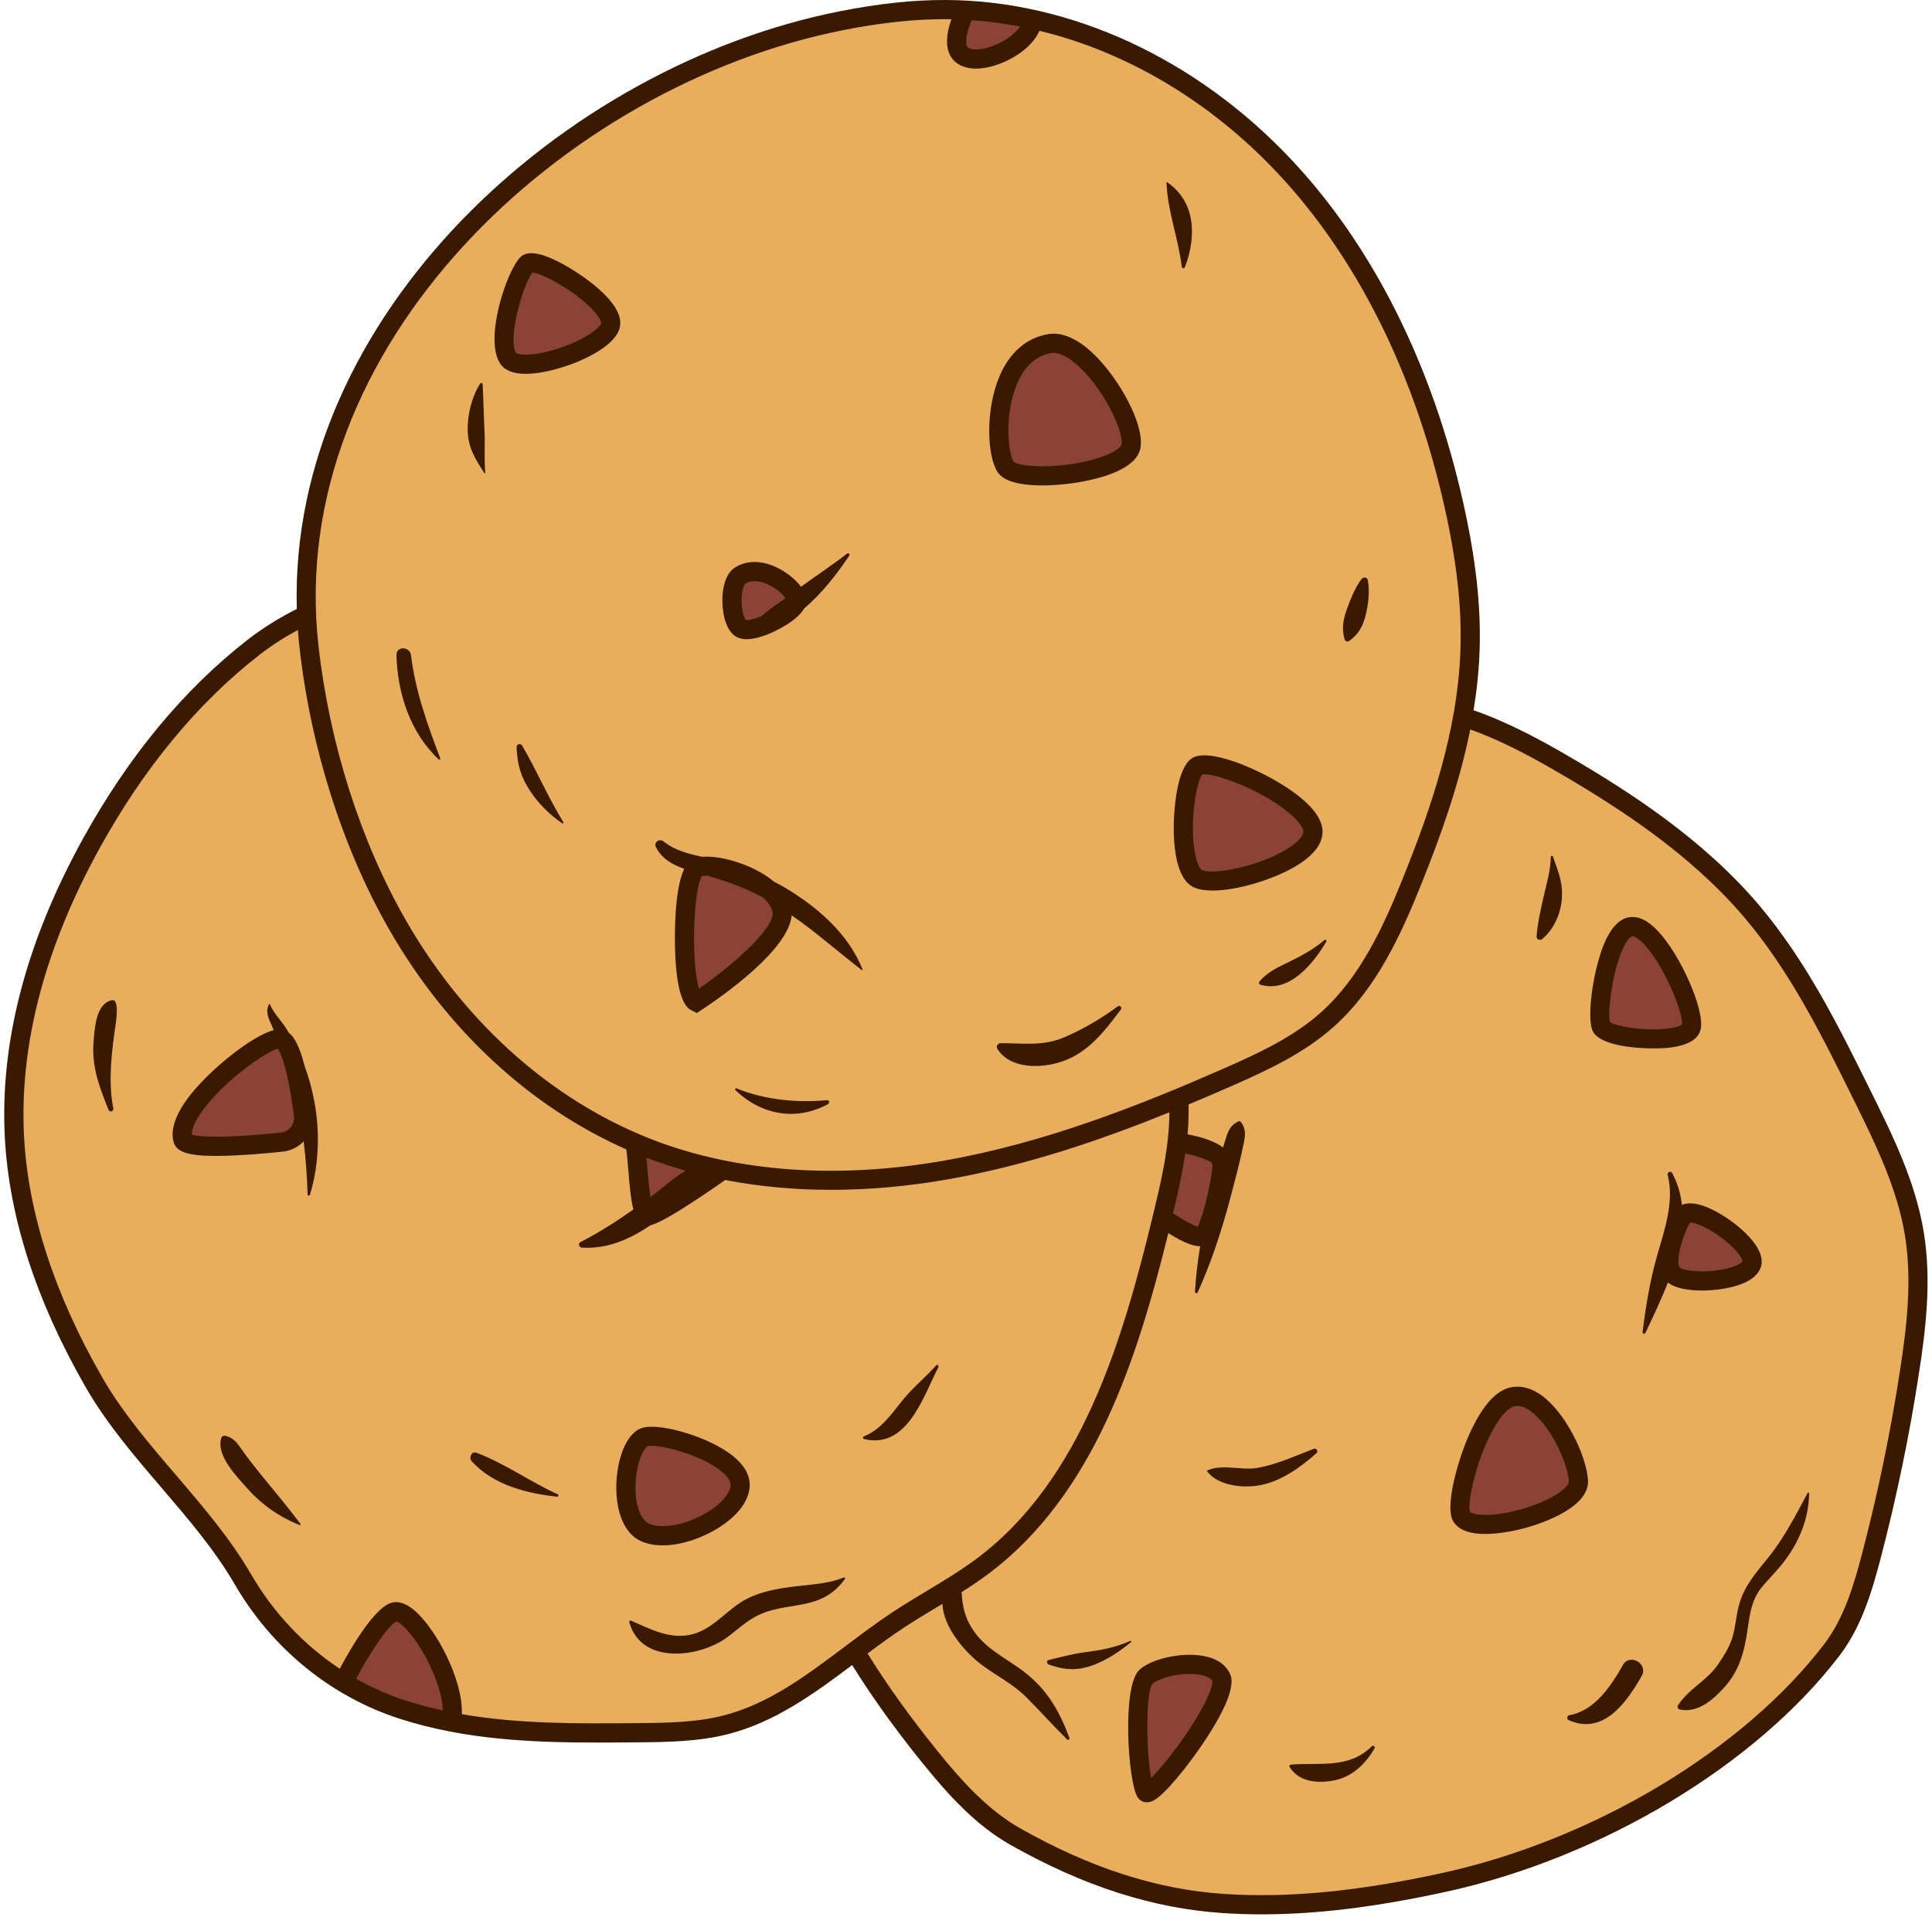 <?xml version="1.0" encoding="UTF-8" standalone="no"?><svg xmlns="http://www.w3.org/2000/svg" xmlns:xlink="http://www.w3.org/1999/xlink" fill="#000000" height="497.4" preserveAspectRatio="xMidYMid meet" version="1" viewBox="-1.1 -0.0 501.3 497.4" width="501.3" zoomAndPan="magnify"><g id="change1_1"><path d="M495.62,322.34c-2.08-12.7-7.85-24.45-13.56-35.99c-8.29-16.76-16.7-33.72-28.83-47.96 c-13.18-15.48-30.26-27.15-47.8-37.42c-8.61-5.04-17.51-9.83-26.97-12.86l-0.02,0.03c1.03-5.75,1.71-11.56,1.9-17.42 c0.4-12.6-1.42-25.18-4.17-37.48c-7.23-32.39-21.27-63.81-44-87.99S277.46,4.7,244.27,4.6c-9.07-0.03-18.1,1.12-27,2.88 C147.43,21.28,75.3,85.26,78.45,161.65l-0.01,0c-4.9,2.37-9.55,5.18-13.77,8.46c-17.47,13.6-31.36,31.44-42.05,50.83 C9.77,244.22,1.25,270.55,2.64,297.11c1.18,22.47,9.39,44.13,20.59,63.65c10.65,18.56,27.96,32.75,38.69,51.2 c9.29,15.97,23.96,28.19,41.55,33.85c19.53,6.29,40.28,6.15,60.7,5.97c7.8-0.07,15.7-0.15,23.25-2.11 c12.49-3.25,22.84-11.24,33.27-19.08c5.8,9.58,12.42,18.71,19.45,27.42c6.4,7.93,13.35,15.71,22.22,20.73 c16.77,9.49,34.76,16.08,53.99,17.36c19.23,1.27,38.53-1.38,57.35-5.5c36.61-8.01,77.79-30.55,100.53-60.35 c5.41-7.09,8.02-15.87,10.27-24.49c4.12-15.74,7.42-31.7,9.88-47.79C496.19,346.18,497.54,334.12,495.62,322.34z" fill="#e9ad5e"/></g><g id="change2_1"><path d="M292.38,115.75c-1.08,7.05-29.29,10.31-32.55,5.42c-3.25-4.88-3.31-29.41,11.39-32 C280.45,87.54,293.46,108.69,292.38,115.75z M408.46,384.25c-0.54-7.59-9.22-23.87-17.36-21.7c-8.14,2.17-15.11,27.08-13.02,30.92 C381.34,399.44,409,391.85,408.46,384.25z M422.02,240.51c-6.1,1.02-9.22,22.78-7.59,26.04c1.63,3.25,22.24,4.88,23.32,0 S428.53,239.42,422.02,240.51z M315.7,435.24c-2.71-5.42-16.27-3.25-19.53,0c-3.25,3.25-2.15,26.3,0,29.83 C297.71,467.6,318.42,440.66,315.7,435.24z M166.54,372.86c-5.73,1.27-8.14,21.7,0,24.95s24.41-4.88,24.41-12.48 C190.94,377.74,171.42,371.78,166.54,372.86z M46.33,295.66c0.73,2.92,16.55,1.69,25.67,0.74c3.55-0.37,6.09-3.59,5.64-7.13 c-0.99-7.71-3.05-19.64-6.35-19.64C66.4,269.62,44.16,286.98,46.33,295.66z M201.79,236.17c-1.63-8.14-18.44-13.02-22.24-10.85 c-3.8,2.17-4.34,32.55,0,34.72C179.55,260.03,203.42,244.3,201.79,236.17z M135.62,68.55c-3.12,3.2-8.14,19.53-4.88,24.41 c3.25,4.88,25.49-2.71,26.58-8.68C158.4,78.32,138.18,65.93,135.62,68.55z M309.74,198.74c-4.06,1.62-5.97,26.58,0,29.29 c5.97,2.71,29.29-4.34,29.83-11.93C340.11,208.5,315.16,196.57,309.74,198.74z M300.47,315.92c0,0,8.18,5.96,10.35,4.87 s5.37-15.53,5.13-19.16c-0.24-3.63-11.65-5.19-11.65-5.19L300.47,315.92z M115.93,446.87c2.56-9.52-10.15-30.62-15.03-28.45 s-13.02,18.44-13.02,18.44S106.9,445.46,115.93,446.87z M163.38,296.44c1.13,0.48,0.99,19.32,3.7,19.12 c2.71-0.2,19.39-11.95,19.39-11.95C177.79,302.16,163.38,296.44,163.38,296.44z M190.94,149.38c-2.93,1.86-2.71,11.39,0,13.56 c2.71,2.17,14.1-3.8,14.65-6.78S196.91,145.58,190.94,149.38z M249.52,2.65c0,0-5.43,10.03,0,12.2s17.15-3.93,17.25-9.83 L249.52,2.65z M435.58,315.56c-1.57,2.24-5.42,11.73-2.71,14.99s19.53,2.17,20.61-2.71S438.29,311.69,435.58,315.56z" fill="#8b4338"/></g><g id="change3_1"><path d="M498.07,319.82c-2.15-13.18-8.06-25.13-13.78-36.69c-8.25-16.67-16.77-33.91-29.17-48.47 c-14.45-16.97-33.48-29.2-48.44-37.96c-7.83-4.58-16.3-9.2-25.43-12.38c0.84-5.14,1.4-10.37,1.57-15.65 c0.37-11.44-0.98-23.54-4.23-38.1c-7.98-35.76-23.41-66.59-44.62-89.15C309.32,15.2,276.63,0.1,244.28,0 c-8.36-0.04-17.38,0.93-27.49,2.93C144.93,17.13,73.81,81.88,75.91,158.03c-4.66,2.36-8.96,5.04-12.76,8 c-16.56,12.9-30.93,30.25-42.7,51.59C5.69,244.35-1.14,270.43,0.15,295.13c1.08,20.68,8.12,42.46,20.92,64.76 c5.49,9.56,12.74,18.03,19.76,26.22c6.75,7.89,13.74,16.04,18.94,24.99c9.76,16.78,25,29.2,42.94,34.97 c16.73,5.39,34.16,6.15,51.31,6.15c3.4,0,6.8-0.03,10.17-0.06c7.85-0.07,15.96-0.14,23.86-2.19c12.08-3.14,22.21-10.53,31.96-17.86 c5.15,8.26,11.11,16.58,18.2,25.36c6.46,8,13.7,16.12,22.93,21.33c18.91,10.69,36.91,16.47,55.05,17.67 c3.31,0.22,6.68,0.33,10.11,0.33c14.3,0,29.8-1.92,47.93-5.88c40.27-8.81,80.3-32.86,101.98-61.27c5.71-7.48,8.42-16.64,10.7-25.37 c4.12-15.77,7.47-31.94,9.93-48.05C498.53,345.26,500.14,332.49,498.07,319.82z M251.04,5.24c4.18,0.29,8.36,0.85,12.52,1.65 c-0.7,1.04-1.85,2.14-3.32,3.12c-3.4,2.26-7.71,3.38-9.79,2.54c-0.37-0.15-0.56-0.34-0.69-0.69 C249.22,10.38,250.06,7.48,251.04,5.24z M217.75,7.81c9.65-1.91,18.22-2.83,26.19-2.83c0.11,0,0.21,0,0.32,0 c0.5,0,1.01,0.02,1.51,0.03c-0.91,2.52-1.66,5.85-0.69,8.54c0.61,1.69,1.83,2.94,3.52,3.62c1.09,0.44,2.3,0.63,3.56,0.63 c3.66,0,7.78-1.62,10.83-3.64c2.78-1.84,4.67-3.97,5.61-6.17c22.6,5.47,44.26,18.25,61.75,36.87c20.6,21.91,35.6,51.94,43.39,86.83 c3.16,14.14,4.46,25.85,4.11,36.86c-0.68,21.25-7.88,41.81-14.84,59.12c-4.87,12.11-10.94,25.81-21.47,35.16 c-7.08,6.29-15.93,10.44-25.14,14.48c-21.05,9.24-46.17,19.32-72.85,23.95c-27.44,4.76-53.38,2.9-75.03-5.38 c-1.39-0.53-2.77-1.1-4.14-1.69c-0.01,0-0.02-0.01-0.03-0.02l0,0c-24.4-10.5-45.67-30.05-60.23-55.5 c-11.7-20.44-19.72-45.67-22.58-71.04C72.78,89.86,144.89,22.21,217.75,7.81z M309.66,318.34c-1.27-0.37-3.85-1.78-6.38-3.49 c1.12-4.67,2.36-10.01,3.15-15.51c3.34,0.7,6.39,1.8,7.04,2.62C313.59,305.23,311.13,315.62,309.66,318.34z M166.84,302.87 c-0.08-0.9-0.14-1.7-0.21-2.42c0.04,0.02,0.08,0.03,0.13,0.05c3.27,1.25,6.65,2.36,10.1,3.33c-3.11,1.71-6.17,4.57-7.82,5.81 c-0.46,0.35-0.92,0.69-1.38,1.03C167.29,308.24,167.01,304.99,166.84,302.87z M91.31,435.66c3.55-6.67,8.13-13.63,10.44-14.88 c0.69,0.2,2.66,1.64,5.21,5.35c3.61,5.26,6.76,12.72,6.82,17.75c-3.21-0.7-6.4-1.53-9.55-2.54 C99.72,439.89,95.4,437.97,91.31,435.66z M186.8,445.15c-7.3,1.9-15.1,1.97-22.65,2.03c-15.05,0.13-30.48,0.27-45.42-2.33 c0.39-8.83-6.65-22.1-12.27-26.9c-3-2.57-5.23-2.4-6.56-1.8c-4.4,1.95-10.08,11.75-12.84,16.91c-9.28-6.14-17.17-14.47-22.98-24.46 c-5.43-9.34-12.57-17.67-19.46-25.73c-6.87-8.02-13.97-16.31-19.22-25.46c-12.4-21.61-19.22-42.65-20.26-62.54 c-1.24-23.76,5.37-48.94,19.67-74.85c11.45-20.74,25.38-37.59,41.41-50.07c3.01-2.35,6.36-4.51,9.98-6.47 c0.11,1.56,0.25,3.12,0.43,4.69c2.94,26.03,11.18,51.94,23.2,72.95c14.89,26.03,36.6,46.14,61.57,57.16c0.18,1.16,0.36,3.32,0.5,5 c0.37,4.37,0.67,8.02,1.35,10.6c-4.41,3.11-8.96,6.01-13.74,8.47c-0.72,0.37-0.33,1.39,0.39,1.43c6.7,0.39,12.49-2.21,17.81-5.83 c3.15-0.7,11.99-6.56,19.36-11.72c8.76,1.69,17.96,2.55,27.48,2.55c9.68,0,19.69-0.88,29.89-2.65c20.65-3.58,40.3-10.33,57.9-17.47 c-0.02,1.39-0.07,2.76-0.16,4.12c-0.51,7.28-2.09,14.22-4.1,22.54c-7.86,32.49-18.52,68.86-45.81,89.21 c-4.07,3.04-8.55,5.73-12.89,8.34c-2.9,1.75-5.91,3.55-8.8,5.46c-4.23,2.8-8.36,5.9-12.36,8.91 C208.02,434.91,198.41,442.13,186.8,445.15z M491.93,355.49c-2.44,15.94-5.74,31.93-9.83,47.54c-2.16,8.25-4.69,16.86-9.84,23.61 c-21.01,27.53-59.9,50.85-99.08,59.42c-22.02,4.82-40.02,6.54-56.65,5.45c-17.37-1.15-34.69-6.72-52.93-17.04 c-8.5-4.81-15.36-12.51-21.51-20.13c-7.06-8.75-12.99-17.02-18.08-25.23c3.05-2.28,6.16-4.55,9.29-6.62 c2.81-1.85,5.76-3.63,8.62-5.35c0.5-0.3,1.01-0.61,1.51-0.91c0.26,6.07,5.74,12.42,10.04,15.7c3.83,2.92,8.18,5,11.63,8.43 c3.63,3.62,7.02,7.44,10.67,11.04c0.25,0.25,0.76,0,0.62-0.36c-2.78-7.53-6.23-13.28-12.91-18.03c-4.15-2.95-8.66-5.21-11.71-9.44 c-2.46-3.4-3.12-6.45-3.37-10.38c2.32-1.47,4.62-3,6.83-4.65c27.62-20.6,38.83-56.11,46.82-88.53c4.3,2.76,6.77,3.41,8.21,3.41 c0.02,0,0.03,0,0.04,0c-0.63,3.92-1.1,7.85-1.35,11.81c-0.02,0.36,0.54,0.53,0.7,0.19c3.55-7.81,6.22-15.99,8.42-24.27 c1.17-4.42,2.38-8.88,3.31-13.35c0.53-2.57,1.12-4.55-0.57-6.69c-0.09-0.11-0.32-0.18-0.45-0.12c-2.49,1.04-2.96,3.03-3.72,5.5 c-0.13,0.44-0.26,0.88-0.39,1.32c-2.31-1.8-6.03-2.84-9.22-3.43c0.04-0.41,0.08-0.82,0.11-1.23c0.15-2.14,0.2-4.32,0.17-6.52 c3.82-1.6,7.54-3.2,11.13-4.77c9.58-4.21,18.82-8.55,26.44-15.32c11.33-10.07,17.7-24.39,22.78-37.02 c4.86-12.09,9.83-25.75,12.73-40.21c8.46,3.03,16.42,7.39,23.81,11.72c14.62,8.56,33.2,20.49,47.17,36.89 c11.99,14.08,20.38,31.04,28.49,47.45c5.55,11.23,11.3,22.85,13.33,35.29C495.12,332.57,493.55,344.89,491.93,355.49z M269.32,125.98c4.25,0,8.81-0.6,12.22-1.36c5.66-1.25,12.57-3.74,13.3-8.5c0.95-6.14-5.53-17.75-11.94-24.03 c-4.25-4.16-8.43-6.02-12.1-5.37c-5.58,0.99-9.92,4.75-12.54,10.89c-3.71,8.67-3.29,20.73-0.48,24.95 C259.46,125.1,264.17,125.98,269.32,125.98z M262.82,99.56c1.96-4.58,4.93-7.25,8.83-7.94c1.97-0.34,4.79,1.12,7.76,4.03 c6.5,6.36,11.01,16.48,10.51,19.72c-0.07,0.45-1.41,2.1-6.45,3.62c-9.39,2.84-20.24,2.26-21.57,0.8 C260.51,117.69,259.38,107.62,262.82,99.56z M410.94,384.07c-0.47-6.51-5.85-17.52-12.09-21.98c-3.53-2.52-6.51-2.45-8.39-1.95 c-4.8,1.28-8.43,7.67-10.63,12.8c-2.8,6.53-5.99,17.94-3.93,21.72c1.44,2.63,4.82,3.43,8.41,3.43c4.68,0,9.71-1.36,11.23-1.81 C399.29,395.19,411.44,391.07,410.94,384.07z M394.39,391.45c-8.54,2.55-13.54,1.66-14.1,0.87c-0.68-2.07,1.41-12.53,5.6-20.55 c2.88-5.5,5.05-6.59,5.86-6.81c1.23-0.33,2.65,0.07,4.22,1.19c5.33,3.8,9.68,13.56,10.02,18.28 C406.08,385.85,402.01,389.17,394.39,391.45z M427.96,272.08c1.68,0,3.17-0.08,4.25-0.22c4.72-0.58,7.4-2.19,7.97-4.78 c1.09-4.9-5.16-19.2-11.14-25.51c-2.58-2.73-5.08-3.91-7.43-3.52c-2.22,0.37-4.16,2.15-5.76,5.29c-3.35,6.59-5.47,20.68-3.65,24.31 C413.92,271.08,422.13,272.08,427.96,272.08z M420.65,244.92c1.06-1.82,1.75-1.96,1.78-1.96c0.32-0.04,1.36,0.3,3,2.03 c5.4,5.7,10.27,18.07,9.92,20.87c-0.36,0.31-1.77,0.96-5.1,1.2c-6.01,0.42-12.26-0.88-13.64-1.78 C415.98,262.67,417.36,250.61,420.65,244.92z M310.83,429.69c-5.69-0.93-13.51,0.88-16.41,3.79c-4.42,4.42-2.86,28.79-0.37,32.89 c0.47,0.76,1.34,1.35,2.44,1.35c0.56,0,1.18-0.15,1.83-0.51c2.89-1.6,8.58-8.63,12.71-14.75c9.23-13.68,7.48-17.18,6.9-18.33 C317.11,432.5,315.22,430.4,310.83,429.69z M306.43,450.37c-3.59,5.23-6.86,9.07-8.84,11.04c-1.24-6.41-1.52-22.05,0.35-24.42 c1.23-1.23,5.57-2.58,9.64-2.58c0.84,0,1.67,0.06,2.46,0.19c1.04,0.17,2.88,0.62,3.41,1.67 C313.72,437.38,312.06,442.18,306.43,450.37z M165.61,400.12c1.61,0.64,3.39,0.93,5.25,0.93c5.31,0,11.21-2.32,15.31-5.1 c4.68-3.17,7.26-6.94,7.26-10.61c0-2.65-1.47-5.18-4.38-7.51c-6.18-4.96-18.42-8.42-23.05-7.39c-4.52,1-6.64,7.73-7.09,13.18 C158.38,390.09,159.87,397.82,165.61,400.12z M163.87,384.02c0.43-5.36,2.32-8.53,3.21-8.73c0.24-0.05,0.55-0.08,0.93-0.08 c3.67,0,13.08,2.6,17.94,6.5c1.63,1.3,2.52,2.59,2.52,3.63c0,1.89-1.94,4.38-5.08,6.5c-5.23,3.54-12.22,5.15-15.92,3.67 C164.88,394.47,163.4,389.75,163.87,384.02z M135.31,97.02c1.56,0,3.35-0.21,5.38-0.63c7.32-1.51,18.07-6.13,19.08-11.67 c1.17-6.41-10.84-14.14-15.56-16.58c-5.3-2.73-8.59-3.15-10.36-1.33c-3.5,3.59-9.39,21.19-5.17,27.53 C129.85,96.13,132.08,97.02,135.31,97.02z M137.06,70.69c2.54,0.25,11.1,4.82,15.7,9.77c1.86,2,2.15,3.14,2.11,3.38 c-0.22,1.24-4.43,4.59-12,6.87c-6.45,1.94-9.64,1.31-10.06,0.88C130.6,88.27,134.36,74.27,137.06,70.69z M303.47,213.58 c-0.12,5.3,0.4,14.52,5.24,16.72c1.23,0.56,2.89,0.81,4.8,0.81c6.43,0,15.74-2.84,21.55-6.29c4.42-2.63,6.78-5.5,6.99-8.54 c0.24-3.29-2.27-6.87-7.44-10.64c-7.04-5.14-20.59-11.28-25.8-9.2C304.06,198.33,303.53,211.05,303.47,213.58z M310.82,201 c2.35-0.56,12.97,2.89,20.86,8.65c4.11,3,5.48,5.25,5.41,6.27c-0.07,0.96-1.31,2.67-4.57,4.62c-7.15,4.25-18.68,6.63-21.75,5.23 c-0.4-0.18-1.32-1.42-1.88-4.77C307.55,213.07,309.38,202.71,310.82,201z M189.39,164.88c0.84,0.67,1.93,1,3.28,1 c1.4,0,3.06-0.36,4.98-1.08c2.33-0.87,8.05-3.62,9.87-6.85c4.67-3.98,8.6-9.05,11.75-13.77c0.27-0.41-0.3-0.74-0.62-0.48 c-3.87,3.03-7.98,5.68-11.92,8.59c-1.02-1.42-2.49-2.71-3.97-3.7c-4.63-3.12-9.55-3.61-13.16-1.31c-2.55,1.62-3.13,5.42-3.24,7.53 C186.19,158.19,186.87,162.86,189.39,164.88z M192.29,151.47c1.77-1.12,3.98-0.58,5.53,0.06c2.42,1.01,4.14,2.64,4.89,3.68 c-2.12,1.5-4.29,3.03-6.26,4.71c-1.7,0.71-3.27,1.14-4.03,0.98c-0.42-0.49-1.1-2.32-1.1-5.04 C191.32,153.32,191.95,151.75,192.29,151.47z M440.46,334.91c2.75,0,5.55-0.36,7.7-0.88c5.67-1.38,7.35-3.83,7.75-5.65 c1.2-5.39-8.04-12.44-13.56-14.86c-3.39-1.49-5.6-1.46-7.04-0.83c-0.31-2.86-1.11-5.65-2.54-8.28c-0.35-0.64-1.32-0.2-1.15,0.49 c1.79,7.15-0.92,14.48-2.84,21.3c-1.8,6.42-2.86,12.9-3.68,19.51c-0.05,0.39,0.58,0.54,0.74,0.2c1.87-3.96,4.02-8.42,5.83-13.08 C433.59,334.34,436.99,334.91,440.46,334.91z M446.07,321.58c3.75,2.92,4.98,5.18,4.99,5.7c-0.09,0.23-1.09,1.23-4.34,1.98 c-5.46,1.25-11.03,0.53-11.94-0.3c-1.36-1.63,0.98-9.04,2.67-11.71C438.53,317.2,442.08,318.47,446.07,321.58z M112.71,197.06 c-7.4-6.98-10.65-17.08-10.94-26.99c-0.07-2.5,3.49-2.34,3.78,0c1.15,9.42,4.27,17.97,7.59,26.75 C113.24,197.06,112.89,197.22,112.71,197.06z M289.77,261.92c-4.13,5.54-8.42,11.16-15.15,13.51c-5.34,1.87-13.56,2.14-16.94-3.26 c-0.39-0.62,0.12-1.43,0.83-1.44c6.13-0.05,10.98,0.91,16.89-1.68c4.87-2.14,9.31-4.77,13.58-7.92 C289.43,260.78,290.11,261.46,289.77,261.92z M347.8,165.93c-0.81-2.72-0.4-5.1,0.55-7.75c0.96-2.67,2.1-5.57,3.79-7.87 c0.42-0.57,1.5-0.63,1.66,0.22c0.55,2.86,0.16,6.2-0.52,9.01c-0.7,2.88-1.89,5.19-4.39,6.83 C348.48,166.65,347.93,166.37,347.8,165.93z M305.54,69.2c-0.93-7.41-3.66-14.31-3.98-21.85c0-0.07,0.08-0.12,0.14-0.08 c7.53,5.11,7.65,14.24,4.66,22.04C306.19,69.77,305.6,69.67,305.54,69.2z M145.08,213.39c0.1,0.17-0.11,0.41-0.29,0.29 c-3.3-2.32-6.06-4.98-8.31-8.37c-2.49-3.75-3.38-7.06-3.54-11.45c-0.03-0.77,1.06-1.03,1.43-0.39 C138.15,199.96,141.14,206.95,145.08,213.39z M124.6,122.79c-2.51-3.84-4.32-6.69-4.35-11.48c-0.02-3.86,1.13-8.49,3.23-11.75 c0.19-0.3,0.63-0.17,0.65,0.18c0.23,3.83,0.25,7.7,0.47,11.57c0.22,3.78-0.13,7.69,0.22,11.43 C124.83,122.86,124.66,122.88,124.6,122.79z M76.91,395.55c0.08,0.11-0.06,0.29-0.18,0.24c-5.27-2.01-9.98-5.38-13.72-9.59 c-2.76-3.11-8.09-8.52-6.69-13.02c0.14-0.44,0.56-0.67,1-0.57c2.07,0.46,3,1.7,4.19,3.4c1.74,2.48,3.62,4.85,5.53,7.2 C70.38,387.3,73.77,391.33,76.91,395.55z M218.16,409.74c-3.29,4.52-6.98,5.95-12.39,6.86c-3.47,0.58-7.08,1.05-10.27,2.63 c-2.94,1.46-5.32,3.76-7.94,5.69c-7.21,5.31-22.28,7.18-25.38-3.92c-0.09-0.32,0.25-0.51,0.51-0.4c4.77,2.1,9.62,4.69,15.01,3.71 c5.33-0.97,8.8-5.4,13.11-8.28c3.7-2.47,7.88-3.38,12.22-4.05c4.68-0.72,10.41-0.74,14.78-2.6 C218.01,409.31,218.33,409.51,218.16,409.74z M223.1,373.45c-0.39-0.1-0.32-0.6,0-0.72c4.11-1.6,6.9-5.42,9.55-8.8 c2.77-3.54,6.19-6.29,9.16-9.59c0.3-0.33,0.77,0.09,0.59,0.45C238.54,362.16,234.36,376.21,223.1,373.45z M143.63,387.8 c0.29,0.13,0.15,0.64-0.16,0.61c-7.94-0.84-16.61-3.04-22.19-9.21c-0.8-0.89-0.04-2.68,1.27-2.18 C129.9,379.79,136.49,384.55,143.63,387.8z M28.95,265.54c-1.04,6.94-2.06,15.12-0.65,22.08c0.17,0.84-0.95,1.12-1.26,0.35 c-2.37-5.99-4.43-11.17-3.85-17.79c0.3-3.47,0.59-9.73,4.76-10.62C29.91,259.14,29.02,265.02,28.95,265.54z M468.32,387.55 c-0.09,6.58-2.59,12.61-6.56,17.78c-1.69,2.2-3.65,4.14-5.45,6.24c-2.83,3.3-3.32,6.86-3.92,11.03c-0.84,5.78-2.01,10.73-5.99,15.19 c-2.94,3.3-7.01,6.89-11.7,5.84c-0.43-0.1-0.65-0.66-0.42-1.03c2.65-4.24,7.5-6.41,10.39-10.63c1.65-2.42,3.26-4.97,3.97-7.83 c0.67-2.68,0.82-5.47,1.63-8.13c1.42-4.68,4.38-8,7.38-11.71c4.17-5.16,7.18-11.05,10.29-16.86 C468.02,387.26,468.32,387.34,468.32,387.55z M424.87,434.95c-3.91,6.83-9.93,15.51-18.98,11.43c-0.52-0.23-0.39-1.14,0.16-1.24 c6.64-1.16,10.85-7.58,13.95-13.04C421.79,428.94,426.68,431.79,424.87,434.95z M292.4,426.14c-2.95,2.41-6.2,4.62-9.78,5.95 c-4.25,1.57-7.47,1.33-11.61-0.12c-0.53-0.19-0.62-1.02,0-1.17c3.24-0.78,6.17-1.6,9.53-2.04c4.15-0.54,7.78-1.21,11.64-2.91 C292.35,425.76,292.58,425.99,292.4,426.14z M355.56,453.71c-2.38,4.14-5.89,7.49-10.69,8.37c-4.17,0.77-8.95,0.35-11.35-3.51 c-0.18-0.29,0.06-0.61,0.36-0.63c7.46-0.59,15.01,1.18,20.98-4.77C355.22,452.82,355.81,453.28,355.56,453.71z M340.51,377.1 c-4.24,3.78-9.43,7.52-15.16,8.42c-4.31,0.68-10.48-0.01-13.27-3.73c-0.04-0.05-0.01-0.13,0.04-0.16c3.81-1.82,8.93,0.05,13.11-0.7 c5.15-0.92,9.77-3.13,14.62-4.96C340.49,375.74,341,376.67,340.51,377.1z M397.61,243.07c0.19-3.12,0.91-6.27,1.58-9.33 c0.77-3.57,2.08-7.71,2.1-11.36c0-0.33,0.45-0.36,0.55-0.07c1.5,4.17,2.77,7.11,2.24,11.71c-0.42,3.58-2.22,7.33-4.99,9.66 C398.55,244.12,397.56,243.88,397.61,243.07z M333.31,249.66c3.3-1.61,6.44-3.33,9.26-5.7c0.25-0.21,0.66,0.06,0.48,0.37 c-3.35,5.7-9.56,13.49-17.11,11.21c-0.39-0.12-0.48-0.57-0.23-0.86C327.9,252.15,330.4,251.08,333.31,249.66z M176.44,225.46 c-2.65,5.49-2.47,17.86-2.39,20.69c0.39,14.1,3.3,15.56,4.39,16.1l1.28,0.64l1.2-0.79c5.53-3.65,22.63-15.61,23.4-24.57 c6.29,4.38,12.02,9.45,18.17,14.21c0.09,0.07,0.29,0.01,0.23-0.14c-3.71-9.36-11.89-16.38-20.4-21.39c-0.84-0.5-1.71-0.95-2.59-1.41 c-2.01-1.68-4.28-2.9-5.95-3.66c-4.01-1.83-9.05-3.1-12.64-2.78c-3.6-0.76-7.14-1.67-10.05-3.99c-1.09-0.87-2.66,0.19-1.98,1.53 C170.66,222.89,173.43,224.42,176.44,225.46z M199.35,236.65c0.75,3.75-8.98,12.9-19.09,19.9c-0.68-2.28-1.33-7.02-1.27-13.87 c0.07-8.54,1.18-14.01,1.96-15.27c0.34-0.11,0.9-0.16,1.63-0.13c4.23,1.25,8.37,2.66,12.38,4.65c0.65,0.32,1.29,0.66,1.93,1 C198.24,234.14,199.11,235.42,199.35,236.65z M77.93,276.63c-1.28-5.08-2.68-7.52-4.1-8.63c-0.21-0.36-0.43-0.73-0.65-1.08 c-1.19-1.92-3.45-4.17-4.22-6.27c-0.04-0.1-0.2-0.15-0.26-0.03c-0.98,1.99-0.15,3.61,0.72,5.53c0.18,0.39,0.34,0.8,0.51,1.19 c-5.55,1.39-16.46,10.18-21.7,16.88c-3.68,4.72-5.14,8.77-4.32,12.05c0.67,2.68,3.71,3.71,11.11,3.71c0.33,0,0.67,0,1.02-0.01 c5.35-0.06,11.77-0.63,16.21-1.1c2.1-0.22,4.01-1.16,5.45-2.67c0.55,4.55,0.86,9.14,1.02,13.79c0.01,0.34,0.49,0.41,0.6,0.08 c2.46-8.11,2.65-17.03,0.93-25.3C79.69,282.02,78.9,279.28,77.93,276.63z M74.37,292.48c-0.65,0.82-1.58,1.33-2.63,1.44 c-14.83,1.55-21.24,1.13-23.07,0.54c-0.03-1.54,1.01-3.84,2.93-6.45c5.72-7.76,16.43-15.13,19.35-15.84 c0.59,0.74,2.51,4.1,4.22,17.42C75.31,290.63,75.02,291.66,74.37,292.48z M213.78,286.51c-8.33,4.57-17.44,2.79-24.06-3.6 c-0.19-0.18,0-0.58,0.27-0.47c7.32,3,15.71,3.8,23.52,3.07C214.05,285.46,214.22,286.26,213.78,286.51z" fill="#391a01"/></g></svg>